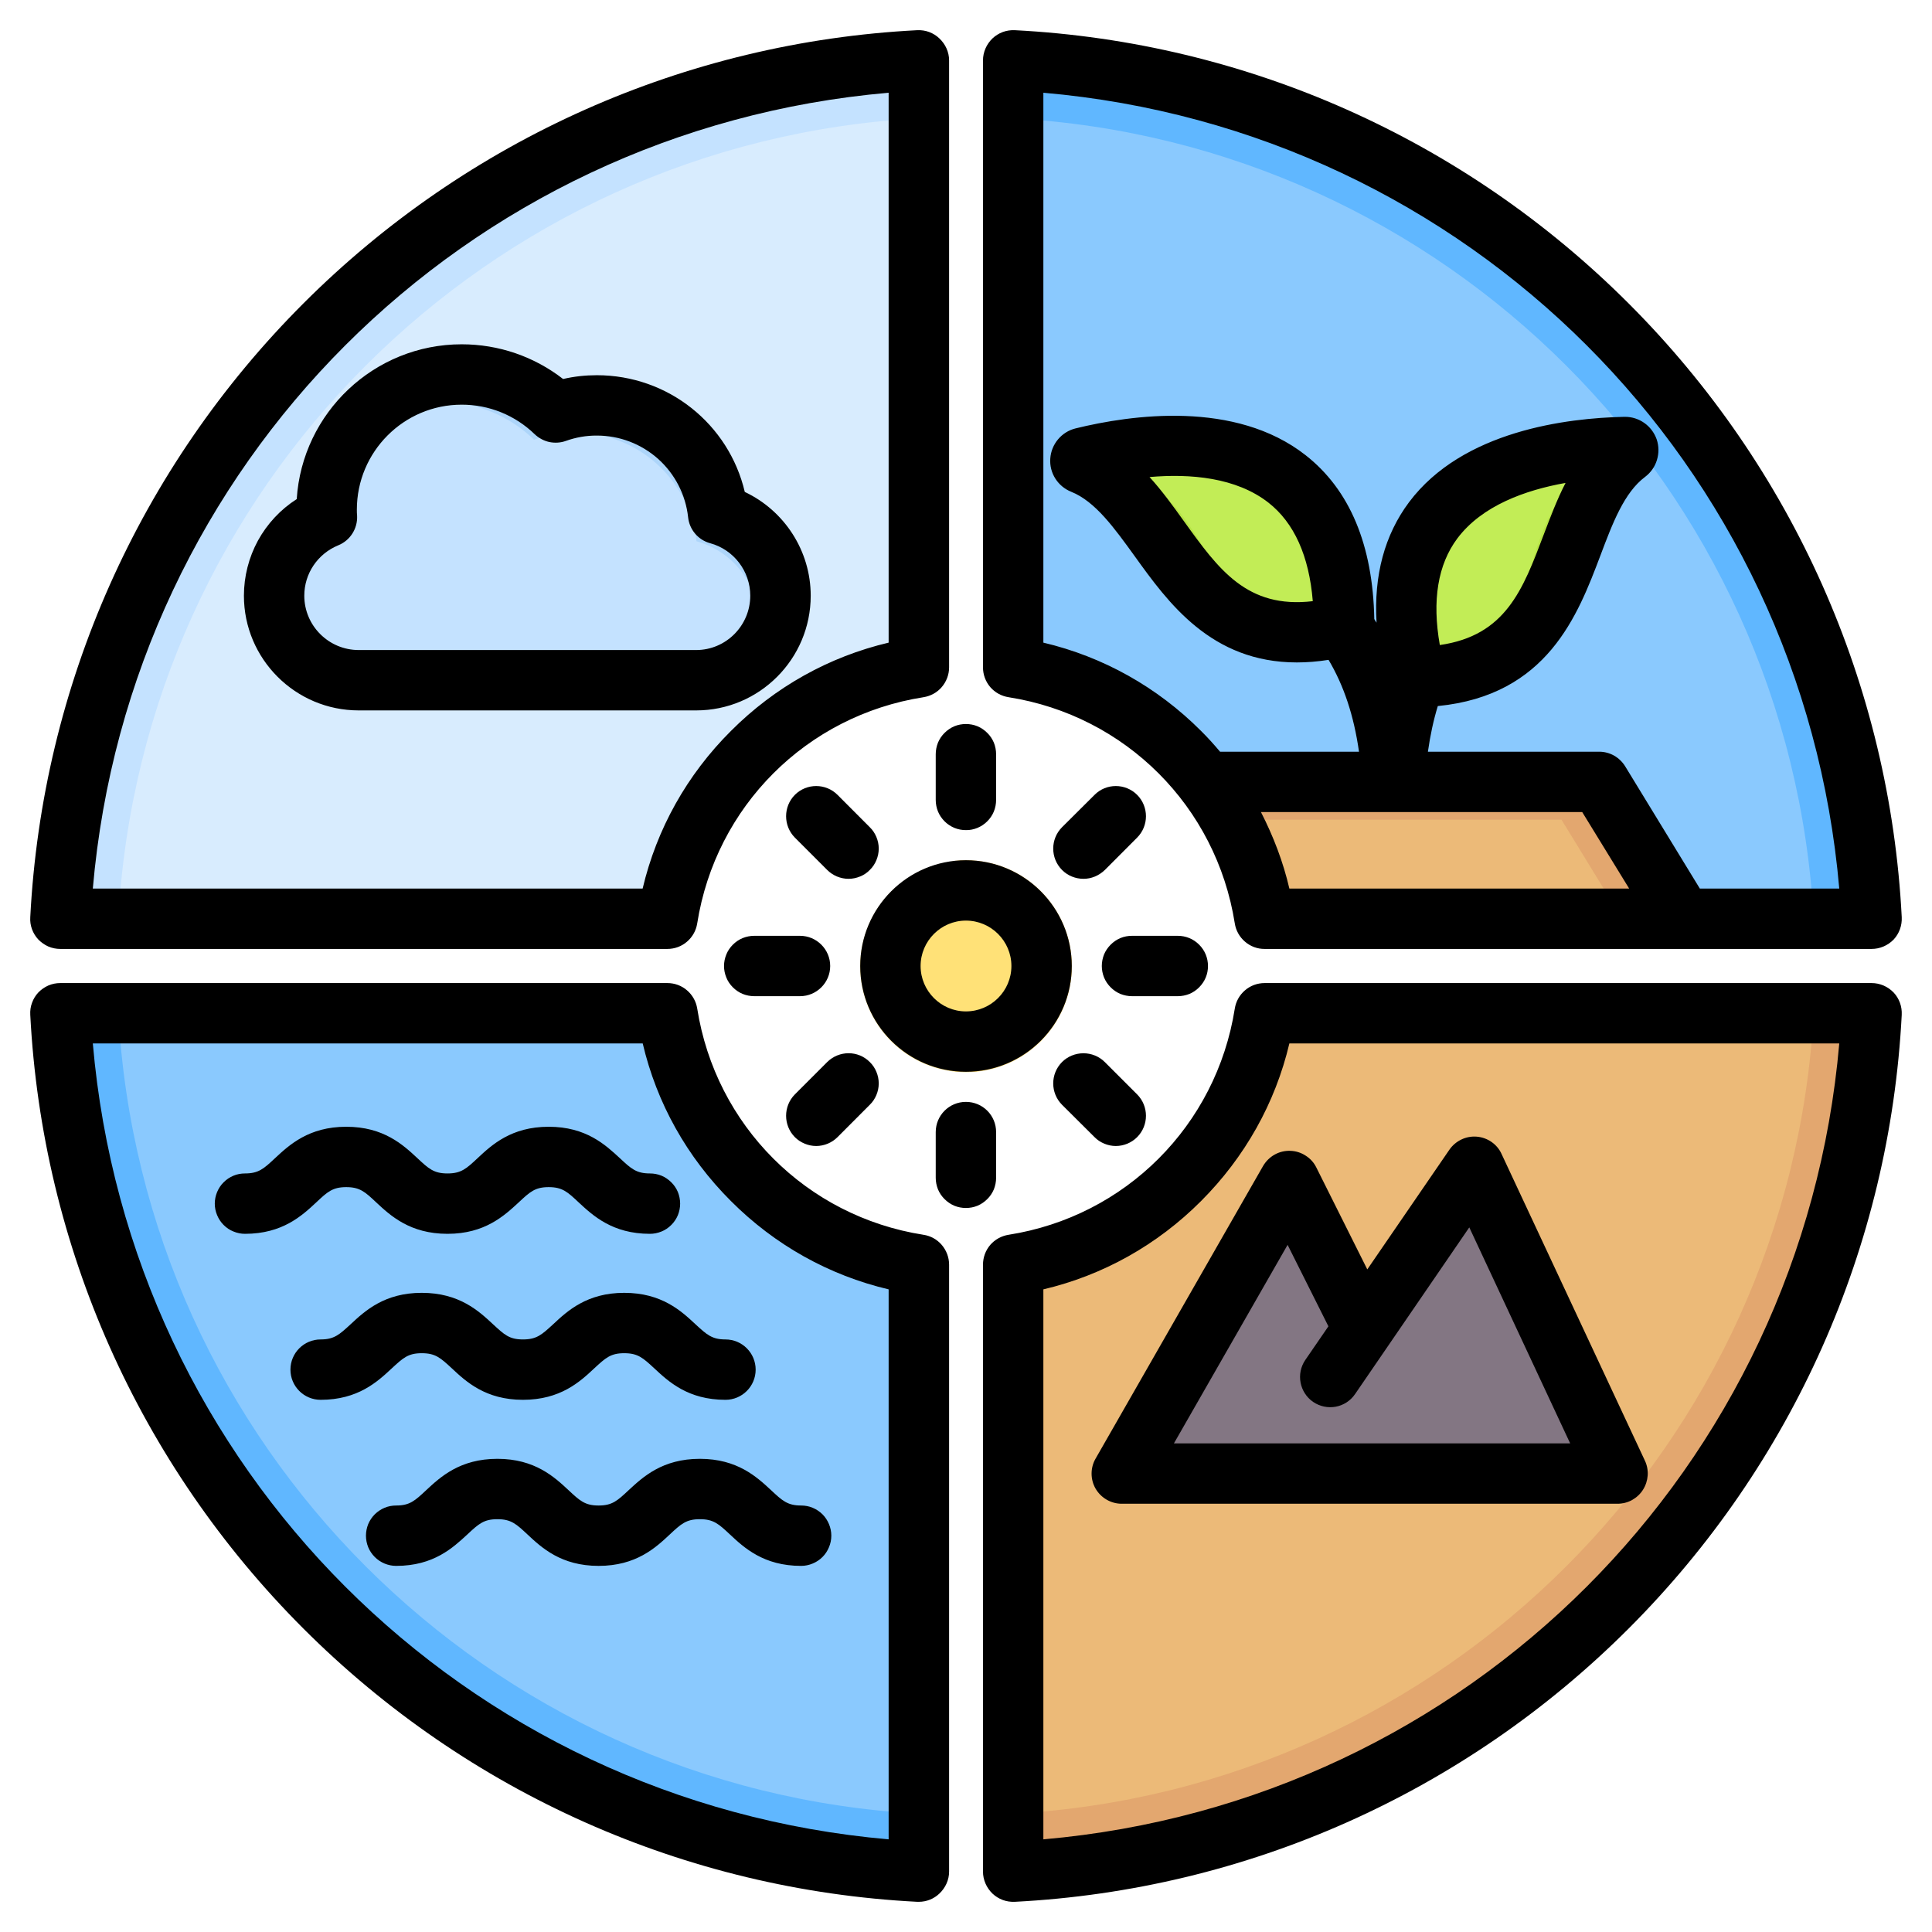 <svg xmlns="http://www.w3.org/2000/svg" width="24" height="24" viewBox="0 0 24 24" fill="none"><g clip-path="url(#clip0_696_15232)"><path d="M13.278 12.308C13.445 11.602 13.008 10.894 12.302 10.727C11.596 10.56 10.888 10.998 10.721 11.704C10.555 12.41 10.992 13.117 11.698 13.284C12.404 13.451 13.112 13.014 13.278 12.308Z" fill="#FFE177"></path><path fill-rule="evenodd" clip-rule="evenodd" d="M12 10.686C12.726 10.686 13.314 11.274 13.314 12C13.314 12.726 12.726 13.314 12 13.314C11.942 13.314 11.884 13.31 11.828 13.302C12.472 13.218 12.97 12.667 12.97 12C12.97 11.333 12.472 10.782 11.828 10.697C11.885 10.69 11.943 10.686 12 10.686Z" fill="#FFD064"></path><path fill-rule="evenodd" clip-rule="evenodd" d="M11.413 23.25C5.659 22.955 1.045 18.341 0.75 12.587H8.291C8.542 14.191 9.809 15.458 11.413 15.709V23.25Z" fill="#60B7FF"></path><path fill-rule="evenodd" clip-rule="evenodd" d="M1.47 12.587H8.291C8.542 14.191 9.809 15.458 11.413 15.709V22.53C6.056 22.236 1.763 17.944 1.47 12.587Z" fill="#8AC9FE"></path><path fill-rule="evenodd" clip-rule="evenodd" d="M0.75 11.413C1.045 5.659 5.659 1.045 11.413 0.75V8.291C9.809 8.542 8.542 9.809 8.291 11.413H0.75Z" fill="#C4E2FF"></path><path fill-rule="evenodd" clip-rule="evenodd" d="M11.413 1.47V8.291C9.809 8.542 8.542 9.809 8.291 11.413H1.47C1.763 6.056 6.056 1.763 11.413 1.47Z" fill="#D8ECFE"></path><path fill-rule="evenodd" clip-rule="evenodd" d="M4.06 6.427C3.677 6.584 3.405 6.962 3.405 7.4C3.405 7.977 3.878 8.45 4.456 8.45H8.647C9.224 8.45 9.697 7.977 9.697 7.4C9.697 6.917 9.366 6.507 8.92 6.386C8.838 5.627 8.195 5.036 7.414 5.036C7.235 5.036 7.062 5.067 6.903 5.124C6.601 4.832 6.189 4.652 5.736 4.652C4.809 4.652 4.058 5.403 4.058 6.33C4.058 6.363 4.059 6.395 4.06 6.427Z" fill="#C4E2FF"></path><path fill-rule="evenodd" clip-rule="evenodd" d="M9.317 8.206C9.549 8.013 9.697 7.723 9.697 7.4C9.697 6.917 9.366 6.507 8.921 6.386C8.838 5.627 8.195 5.036 7.414 5.036C7.235 5.036 7.063 5.067 6.903 5.124C6.601 4.832 6.189 4.652 5.736 4.652C5.125 4.652 4.591 4.978 4.297 5.465C4.6 5.171 5.012 4.99 5.468 4.99C5.921 4.99 6.332 5.17 6.634 5.462C6.798 5.403 6.972 5.373 7.146 5.374C7.927 5.374 8.57 5.965 8.652 6.724C9.098 6.845 9.428 7.255 9.428 7.738C9.428 7.9 9.39 8.061 9.317 8.206Z" fill="#ADD5FA"></path><path fill-rule="evenodd" clip-rule="evenodd" d="M12.587 0.75C18.341 1.045 22.955 5.659 23.25 11.413H15.709C15.458 9.809 14.191 8.542 12.587 8.291V0.75Z" fill="#60B7FF"></path><path fill-rule="evenodd" clip-rule="evenodd" d="M22.53 11.413H15.709C15.458 9.809 14.191 8.542 12.587 8.291V1.47C17.944 1.763 22.236 6.056 22.53 11.413Z" fill="#8AC9FE"></path><path fill-rule="evenodd" clip-rule="evenodd" d="M16.697 7.776C14.677 8.285 14.547 6.202 13.446 5.761C13.411 5.747 13.414 5.695 13.451 5.686C14.24 5.492 16.697 5.06 16.697 7.776Z" fill="#C2ED56"></path><path fill-rule="evenodd" clip-rule="evenodd" d="M16.326 7.843C14.656 8.02 14.476 6.173 13.446 5.761C15.21 5.869 14.742 7.745 16.326 7.843Z" fill="#B7E546"></path><path fill-rule="evenodd" clip-rule="evenodd" d="M17.592 8.411C19.675 8.38 19.261 6.335 20.21 5.624C20.241 5.601 20.224 5.552 20.186 5.553C19.374 5.57 16.889 5.788 17.592 8.411Z" fill="#C2ED56"></path><path fill-rule="evenodd" clip-rule="evenodd" d="M17.968 8.38C19.627 8.119 19.323 6.289 20.21 5.624C18.535 6.184 19.472 7.876 17.968 8.38Z" fill="#B7E546"></path><path fill-rule="evenodd" clip-rule="evenodd" d="M20.906 11.413H15.709C15.61 10.78 15.352 10.2 14.978 9.713H19.866L20.906 11.413Z" fill="#ECBA78"></path><path fill-rule="evenodd" clip-rule="evenodd" d="M20.906 11.413H20.151L19.397 10.182H15.286C15.195 10.018 15.092 9.862 14.978 9.713H19.866L20.906 11.413ZM23.25 12.587C22.955 18.341 18.341 22.955 12.587 23.25V15.709C14.191 15.458 15.458 14.191 15.709 12.587H23.25Z" fill="#E3A76F"></path><path fill-rule="evenodd" clip-rule="evenodd" d="M12.587 22.53V15.709C14.191 15.458 15.458 14.191 15.709 12.587H22.53C22.236 17.944 17.944 22.236 12.587 22.53Z" fill="#ECBA78"></path><path fill-rule="evenodd" clip-rule="evenodd" d="M20.14 18.238L18.43 14.576C18.415 14.544 18.387 14.525 18.352 14.522C18.318 14.519 18.287 14.534 18.267 14.562L16.933 16.51L16.06 14.767C16.044 14.735 16.014 14.716 15.979 14.715C15.944 14.714 15.913 14.731 15.895 14.762L13.907 18.231C13.89 18.261 13.89 18.295 13.907 18.325C13.925 18.355 13.954 18.372 13.989 18.372H20.055C20.071 18.372 20.086 18.368 20.1 18.36C20.114 18.353 20.126 18.342 20.134 18.328C20.143 18.315 20.148 18.3 20.149 18.284C20.15 18.268 20.147 18.253 20.14 18.238Z" fill="#837683"></path><path fill-rule="evenodd" clip-rule="evenodd" d="M8.694 18.122C9.16 18.122 9.402 18.348 9.579 18.512C9.718 18.642 9.782 18.702 9.952 18.702C10.001 18.702 10.05 18.711 10.095 18.73C10.141 18.749 10.182 18.777 10.217 18.811C10.252 18.846 10.279 18.888 10.298 18.933C10.317 18.979 10.327 19.027 10.327 19.077C10.327 19.126 10.317 19.175 10.298 19.22C10.279 19.266 10.252 19.307 10.217 19.342C10.182 19.377 10.141 19.404 10.095 19.423C10.05 19.442 10.001 19.452 9.952 19.452C9.486 19.452 9.243 19.226 9.067 19.061C8.928 18.931 8.864 18.872 8.694 18.872C8.524 18.872 8.46 18.931 8.321 19.061C8.145 19.226 7.902 19.452 7.436 19.452C6.971 19.452 6.728 19.226 6.552 19.061C6.413 18.931 6.349 18.872 6.179 18.872C6.009 18.872 5.945 18.931 5.806 19.061C5.627 19.226 5.387 19.452 4.921 19.452C4.872 19.452 4.823 19.442 4.777 19.423C4.732 19.404 4.691 19.377 4.656 19.342C4.621 19.307 4.593 19.266 4.574 19.22C4.556 19.175 4.546 19.126 4.546 19.077C4.546 19.027 4.556 18.979 4.574 18.933C4.593 18.888 4.621 18.846 4.656 18.811C4.691 18.777 4.732 18.749 4.778 18.73C4.823 18.711 4.872 18.702 4.921 18.702C5.091 18.702 5.155 18.642 5.294 18.512C5.47 18.348 5.713 18.122 6.179 18.122C6.644 18.122 6.887 18.348 7.063 18.512C7.202 18.642 7.266 18.702 7.436 18.702C7.606 18.702 7.67 18.642 7.809 18.512C7.986 18.348 8.228 18.122 8.694 18.122ZM9.012 16.639C9.219 16.639 9.387 16.807 9.387 17.014C9.387 17.221 9.219 17.389 9.012 17.389C8.548 17.389 8.306 17.164 8.129 16.999C7.988 16.869 7.926 16.81 7.754 16.81C7.584 16.81 7.522 16.869 7.381 16.999C7.205 17.164 6.962 17.389 6.496 17.389C6.033 17.389 5.79 17.164 5.614 16.999C5.473 16.869 5.411 16.81 5.239 16.81C5.069 16.81 5.007 16.869 4.866 16.999C4.689 17.164 4.447 17.389 3.983 17.389C3.776 17.389 3.608 17.221 3.608 17.014C3.608 16.807 3.776 16.639 3.983 16.639C4.151 16.639 4.215 16.58 4.356 16.45C4.533 16.285 4.775 16.06 5.239 16.06C5.704 16.06 5.947 16.285 6.124 16.45C6.265 16.58 6.326 16.639 6.496 16.639C6.668 16.639 6.73 16.58 6.872 16.45C7.048 16.285 7.291 16.06 7.754 16.06C8.22 16.06 8.462 16.285 8.639 16.45C8.78 16.58 8.844 16.639 9.012 16.639ZM3.928 14.937C3.752 15.101 3.509 15.327 3.043 15.327C2.994 15.327 2.945 15.317 2.9 15.298C2.854 15.28 2.813 15.252 2.778 15.217C2.743 15.182 2.716 15.141 2.697 15.095C2.678 15.05 2.668 15.001 2.668 14.952C2.668 14.903 2.678 14.854 2.697 14.808C2.716 14.763 2.743 14.721 2.778 14.687C2.813 14.652 2.854 14.624 2.9 14.605C2.945 14.586 2.994 14.577 3.043 14.577C3.213 14.577 3.277 14.518 3.416 14.388C3.593 14.223 3.836 13.997 4.301 13.997C4.767 13.997 5.009 14.223 5.186 14.388C5.325 14.518 5.389 14.577 5.559 14.577C5.729 14.577 5.793 14.518 5.932 14.388C6.108 14.223 6.351 13.997 6.816 13.997C7.282 13.997 7.522 14.223 7.701 14.388C7.84 14.518 7.904 14.577 8.074 14.577C8.123 14.577 8.172 14.586 8.218 14.605C8.263 14.624 8.304 14.652 8.339 14.687C8.374 14.721 8.402 14.763 8.421 14.808C8.439 14.854 8.449 14.903 8.449 14.952C8.449 15.001 8.439 15.05 8.421 15.095C8.402 15.141 8.374 15.182 8.339 15.217C8.304 15.252 8.263 15.28 8.218 15.298C8.172 15.317 8.123 15.327 8.074 15.327C7.608 15.327 7.366 15.101 7.189 14.937C7.05 14.806 6.986 14.747 6.816 14.747C6.646 14.747 6.583 14.806 6.443 14.937C6.265 15.101 6.024 15.327 5.559 15.327C5.093 15.327 4.85 15.101 4.674 14.937C4.535 14.806 4.471 14.747 4.301 14.747C4.131 14.747 4.067 14.806 3.928 14.937ZM16.502 16.476L16.215 16.894C16.098 17.065 16.143 17.298 16.312 17.415C16.485 17.532 16.716 17.489 16.833 17.318L18.252 15.247L19.505 17.93H14.583L15.995 15.464L16.502 16.476ZM15.69 14.485L13.61 18.119C13.577 18.176 13.56 18.24 13.56 18.306C13.56 18.371 13.577 18.436 13.61 18.493C13.678 18.609 13.802 18.68 13.934 18.68H20.094C20.157 18.68 20.219 18.664 20.274 18.634C20.329 18.603 20.376 18.56 20.41 18.506C20.478 18.398 20.489 18.262 20.434 18.146L18.653 14.335C18.598 14.213 18.479 14.131 18.345 14.12C18.212 14.109 18.082 14.171 18.005 14.282L16.985 15.769L16.352 14.503C16.322 14.442 16.276 14.391 16.218 14.355C16.161 14.318 16.096 14.298 16.028 14.296C15.889 14.291 15.761 14.364 15.69 14.485ZM3.78 7.4C3.78 7.125 3.946 6.879 4.202 6.774C4.35 6.714 4.444 6.566 4.436 6.406C4.433 6.381 4.433 6.356 4.433 6.331C4.433 5.612 5.016 5.027 5.735 5.027C6.074 5.026 6.399 5.158 6.642 5.394C6.693 5.442 6.756 5.476 6.824 5.491C6.893 5.505 6.964 5.501 7.03 5.477C7.153 5.433 7.283 5.41 7.414 5.411C7.695 5.41 7.966 5.514 8.176 5.701C8.385 5.889 8.518 6.147 8.548 6.426C8.564 6.58 8.674 6.708 8.822 6.748C9.115 6.828 9.32 7.096 9.32 7.4C9.32 7.772 9.018 8.075 8.648 8.075H4.456C4.083 8.075 3.78 7.772 3.78 7.4ZM10.071 7.4C10.071 6.843 9.744 6.343 9.252 6.111C9.054 5.269 8.301 4.661 7.414 4.661C7.273 4.661 7.133 4.676 6.995 4.708C6.635 4.429 6.196 4.277 5.735 4.277C4.647 4.277 3.754 5.129 3.686 6.2C3.484 6.329 3.319 6.507 3.204 6.716C3.09 6.926 3.03 7.161 3.03 7.4C3.03 8.186 3.67 8.825 4.456 8.825H8.648C9.433 8.825 10.071 8.186 10.071 7.4ZM10.276 10.807L9.874 10.405C9.729 10.258 9.729 10.021 9.874 9.874C10.02 9.728 10.258 9.728 10.404 9.874L10.805 10.276C10.841 10.311 10.868 10.352 10.887 10.398C10.906 10.443 10.916 10.492 10.916 10.541C10.916 10.591 10.906 10.64 10.887 10.685C10.868 10.731 10.841 10.772 10.805 10.807C10.771 10.842 10.73 10.87 10.684 10.888C10.639 10.907 10.59 10.917 10.541 10.917C10.492 10.917 10.443 10.907 10.397 10.888C10.352 10.869 10.311 10.842 10.276 10.807ZM9.369 11.625H9.938C10.144 11.625 10.313 11.793 10.313 12C10.313 12.207 10.144 12.375 9.938 12.375H9.369C9.32 12.375 9.271 12.365 9.226 12.347C9.18 12.328 9.139 12.3 9.104 12.265C9.069 12.23 9.041 12.189 9.023 12.144C9.004 12.098 8.994 12.049 8.994 12C8.994 11.951 9.004 11.902 9.023 11.856C9.041 11.811 9.069 11.77 9.104 11.735C9.139 11.7 9.18 11.672 9.226 11.653C9.271 11.635 9.32 11.625 9.369 11.625ZM9.874 14.126C9.729 13.979 9.729 13.742 9.874 13.595L10.276 13.193C10.424 13.047 10.66 13.047 10.805 13.193C10.841 13.228 10.868 13.269 10.887 13.315C10.906 13.36 10.916 13.409 10.916 13.459C10.916 13.508 10.906 13.557 10.887 13.602C10.868 13.648 10.841 13.689 10.805 13.724L10.404 14.126C10.369 14.161 10.328 14.188 10.283 14.207C10.237 14.226 10.188 14.236 10.139 14.236C10.09 14.236 10.041 14.226 9.996 14.207C9.95 14.188 9.909 14.161 9.874 14.126ZM11.999 15.006C11.95 15.006 11.901 14.997 11.855 14.978C11.81 14.959 11.769 14.931 11.734 14.896C11.699 14.862 11.671 14.82 11.652 14.775C11.634 14.729 11.624 14.681 11.624 14.631V14.063C11.624 13.855 11.792 13.688 11.999 13.688C12.207 13.688 12.374 13.855 12.374 14.063V14.631C12.374 14.681 12.364 14.729 12.346 14.775C12.327 14.82 12.299 14.862 12.264 14.896C12.229 14.931 12.188 14.959 12.143 14.978C12.097 14.997 12.048 15.006 11.999 15.006ZM13.193 13.724C13.047 13.577 13.047 13.34 13.193 13.193C13.263 13.123 13.359 13.084 13.459 13.084C13.558 13.084 13.654 13.123 13.724 13.193L14.126 13.595C14.272 13.742 14.272 13.979 14.126 14.126C14.091 14.161 14.05 14.188 14.005 14.207C13.959 14.226 13.91 14.236 13.861 14.236C13.812 14.236 13.763 14.226 13.718 14.207C13.672 14.188 13.631 14.161 13.597 14.126L13.193 13.724ZM14.631 12.375H14.062C14.013 12.375 13.964 12.365 13.918 12.347C13.873 12.328 13.832 12.3 13.797 12.265C13.762 12.23 13.734 12.189 13.715 12.143C13.697 12.098 13.687 12.049 13.687 12C13.687 11.951 13.697 11.902 13.715 11.856C13.734 11.811 13.762 11.77 13.797 11.735C13.832 11.7 13.873 11.672 13.918 11.653C13.964 11.634 14.013 11.625 14.062 11.625H14.631C14.731 11.625 14.826 11.664 14.896 11.735C14.967 11.805 15.006 11.9 15.006 12C15.006 12.049 14.997 12.098 14.978 12.143C14.959 12.189 14.931 12.23 14.896 12.265C14.862 12.3 14.82 12.328 14.775 12.347C14.729 12.365 14.681 12.375 14.631 12.375ZM13.46 10.917C13.363 10.917 13.265 10.88 13.193 10.807C13.047 10.66 13.047 10.423 13.193 10.276L13.597 9.874C13.742 9.728 13.98 9.728 14.126 9.874C14.272 10.021 14.272 10.258 14.126 10.405L13.725 10.807C13.649 10.88 13.555 10.917 13.46 10.917ZM11.999 8.994C12.048 8.994 12.097 9.003 12.143 9.022C12.188 9.041 12.229 9.069 12.264 9.104C12.299 9.138 12.327 9.18 12.346 9.225C12.364 9.271 12.374 9.319 12.374 9.369V9.937C12.374 9.987 12.364 10.036 12.346 10.081C12.327 10.127 12.299 10.168 12.264 10.203C12.229 10.238 12.188 10.265 12.143 10.284C12.097 10.303 12.048 10.313 11.999 10.312C11.95 10.312 11.901 10.303 11.855 10.284C11.81 10.265 11.769 10.238 11.734 10.203C11.699 10.168 11.671 10.127 11.652 10.081C11.634 10.036 11.624 9.987 11.624 9.937V9.369C11.624 9.319 11.634 9.271 11.652 9.225C11.671 9.18 11.699 9.138 11.734 9.104C11.769 9.069 11.81 9.041 11.855 9.022C11.901 9.003 11.95 8.994 11.999 8.994ZM11.999 11.436C12.31 11.436 12.564 11.689 12.564 12C12.564 12.311 12.31 12.564 11.999 12.564C11.69 12.564 11.436 12.311 11.436 12C11.436 11.689 11.69 11.436 11.999 11.436ZM11.999 13.314C12.725 13.314 13.314 12.725 13.314 12C13.314 11.276 12.725 10.686 11.999 10.686C11.275 10.686 10.686 11.276 10.686 12C10.686 12.725 11.275 13.314 11.999 13.314ZM16.308 7.468C15.492 7.564 15.139 7.076 14.706 6.473C14.572 6.286 14.435 6.096 14.28 5.926C14.786 5.882 15.355 5.93 15.757 6.244C16.076 6.494 16.262 6.905 16.308 7.468ZM12.961 1.152V7.983C13.702 8.158 14.375 8.534 14.92 9.08C15.004 9.163 15.081 9.249 15.156 9.338H16.882C16.818 8.889 16.694 8.517 16.504 8.197C16.365 8.219 16.233 8.229 16.11 8.229C15.044 8.229 14.508 7.482 14.097 6.911C13.844 6.561 13.607 6.229 13.307 6.109C13.14 6.042 13.034 5.876 13.047 5.696C13.053 5.608 13.087 5.525 13.143 5.458C13.199 5.391 13.275 5.343 13.36 5.322C14.053 5.152 15.344 4.969 16.218 5.654C16.767 6.084 17.054 6.769 17.072 7.69C17.08 7.705 17.089 7.72 17.1 7.735C17.065 7.147 17.2 6.645 17.504 6.238C18.17 5.35 19.465 5.193 20.178 5.178C20.18 5.178 20.185 5.178 20.187 5.178C20.363 5.178 20.52 5.289 20.58 5.458C20.608 5.541 20.609 5.63 20.583 5.714C20.558 5.798 20.506 5.871 20.436 5.924C20.176 6.118 20.032 6.499 19.88 6.903C19.6 7.642 19.223 8.637 17.861 8.771C17.808 8.944 17.767 9.133 17.738 9.338H19.867C19.931 9.338 19.994 9.355 20.05 9.386C20.106 9.418 20.153 9.463 20.187 9.517L21.116 11.038H22.848C22.391 5.766 18.234 1.61 12.961 1.152ZM18.104 6.688C18.411 6.28 18.949 6.088 19.448 5.999C19.342 6.204 19.26 6.423 19.178 6.638C18.916 7.332 18.702 7.895 17.886 8.013C17.788 7.458 17.861 7.013 18.104 6.688ZM15.664 10.088H19.655L20.238 11.038H16.017C15.94 10.706 15.818 10.388 15.664 10.088ZM12.529 8.661C13.98 8.889 15.11 10.018 15.339 11.471C15.353 11.56 15.398 11.64 15.466 11.698C15.534 11.757 15.621 11.789 15.71 11.788H23.249C23.353 11.788 23.45 11.746 23.523 11.672C23.593 11.597 23.629 11.497 23.624 11.394C23.477 8.518 22.272 5.81 20.231 3.769C18.19 1.728 15.483 0.523 12.606 0.375C12.555 0.373 12.504 0.38 12.456 0.398C12.408 0.416 12.365 0.443 12.328 0.478C12.255 0.549 12.211 0.647 12.211 0.75V8.291C12.211 8.38 12.243 8.467 12.301 8.535C12.36 8.603 12.44 8.647 12.529 8.661ZM12.961 22.849C18.234 22.39 22.391 18.234 22.848 12.962H16.017C15.842 13.703 15.465 14.374 14.92 14.92C14.375 15.466 13.702 15.842 12.961 16.017V22.849ZM23.249 12.212H15.71C15.621 12.212 15.534 12.243 15.466 12.302C15.398 12.36 15.353 12.44 15.339 12.529C15.11 13.982 13.98 15.111 12.528 15.339C12.44 15.353 12.359 15.398 12.301 15.465C12.243 15.533 12.211 15.62 12.211 15.71V23.25C12.211 23.353 12.255 23.451 12.328 23.522C12.365 23.557 12.408 23.584 12.456 23.602C12.504 23.62 12.555 23.627 12.606 23.625C15.483 23.477 18.19 22.272 20.231 20.231C22.272 18.19 23.476 15.482 23.624 12.606C23.629 12.503 23.593 12.403 23.523 12.329C23.45 12.254 23.353 12.212 23.249 12.212ZM11.039 22.849V16.017C10.298 15.842 9.625 15.466 9.08 14.92C8.533 14.374 8.158 13.703 7.984 12.962H1.153C1.609 18.234 5.766 22.39 11.039 22.849ZM11.472 15.339C10.018 15.111 8.89 13.981 8.661 12.528C8.647 12.44 8.602 12.36 8.534 12.302C8.466 12.243 8.38 12.212 8.29 12.212H0.749C0.698 12.212 0.648 12.222 0.601 12.242C0.555 12.262 0.512 12.292 0.477 12.328C0.442 12.365 0.415 12.409 0.398 12.457C0.38 12.504 0.373 12.555 0.376 12.606C0.524 15.482 1.728 18.19 3.769 20.231C5.81 22.272 8.517 23.477 11.395 23.625C11.401 23.625 11.408 23.625 11.414 23.625C11.51 23.625 11.602 23.588 11.67 23.522C11.745 23.451 11.79 23.353 11.79 23.25V15.71C11.79 15.62 11.757 15.533 11.699 15.465C11.641 15.397 11.56 15.352 11.472 15.339ZM11.039 1.152C5.766 1.61 1.609 5.766 1.153 11.038H7.983C8.158 10.297 8.533 9.625 9.08 9.08C9.625 8.534 10.298 8.158 11.039 7.983L11.039 1.152ZM0.749 11.788H8.29C8.38 11.788 8.466 11.757 8.534 11.698C8.602 11.64 8.647 11.56 8.661 11.471C8.89 10.018 10.018 8.889 11.472 8.661C11.56 8.647 11.641 8.603 11.699 8.535C11.757 8.467 11.79 8.38 11.79 8.291V0.75C11.79 0.647 11.745 0.549 11.67 0.478C11.634 0.443 11.591 0.416 11.543 0.398C11.496 0.38 11.445 0.373 11.395 0.375C8.517 0.523 5.81 1.728 3.769 3.769C1.728 5.81 0.524 8.518 0.376 11.394C0.369 11.497 0.407 11.597 0.477 11.672C0.513 11.708 0.555 11.738 0.601 11.758C0.648 11.778 0.698 11.788 0.749 11.788Z" fill="black"></path></g><defs><clipPath id="clip0_696_15232"><rect width="24" height="24" fill="white"></rect></clipPath></defs></svg>